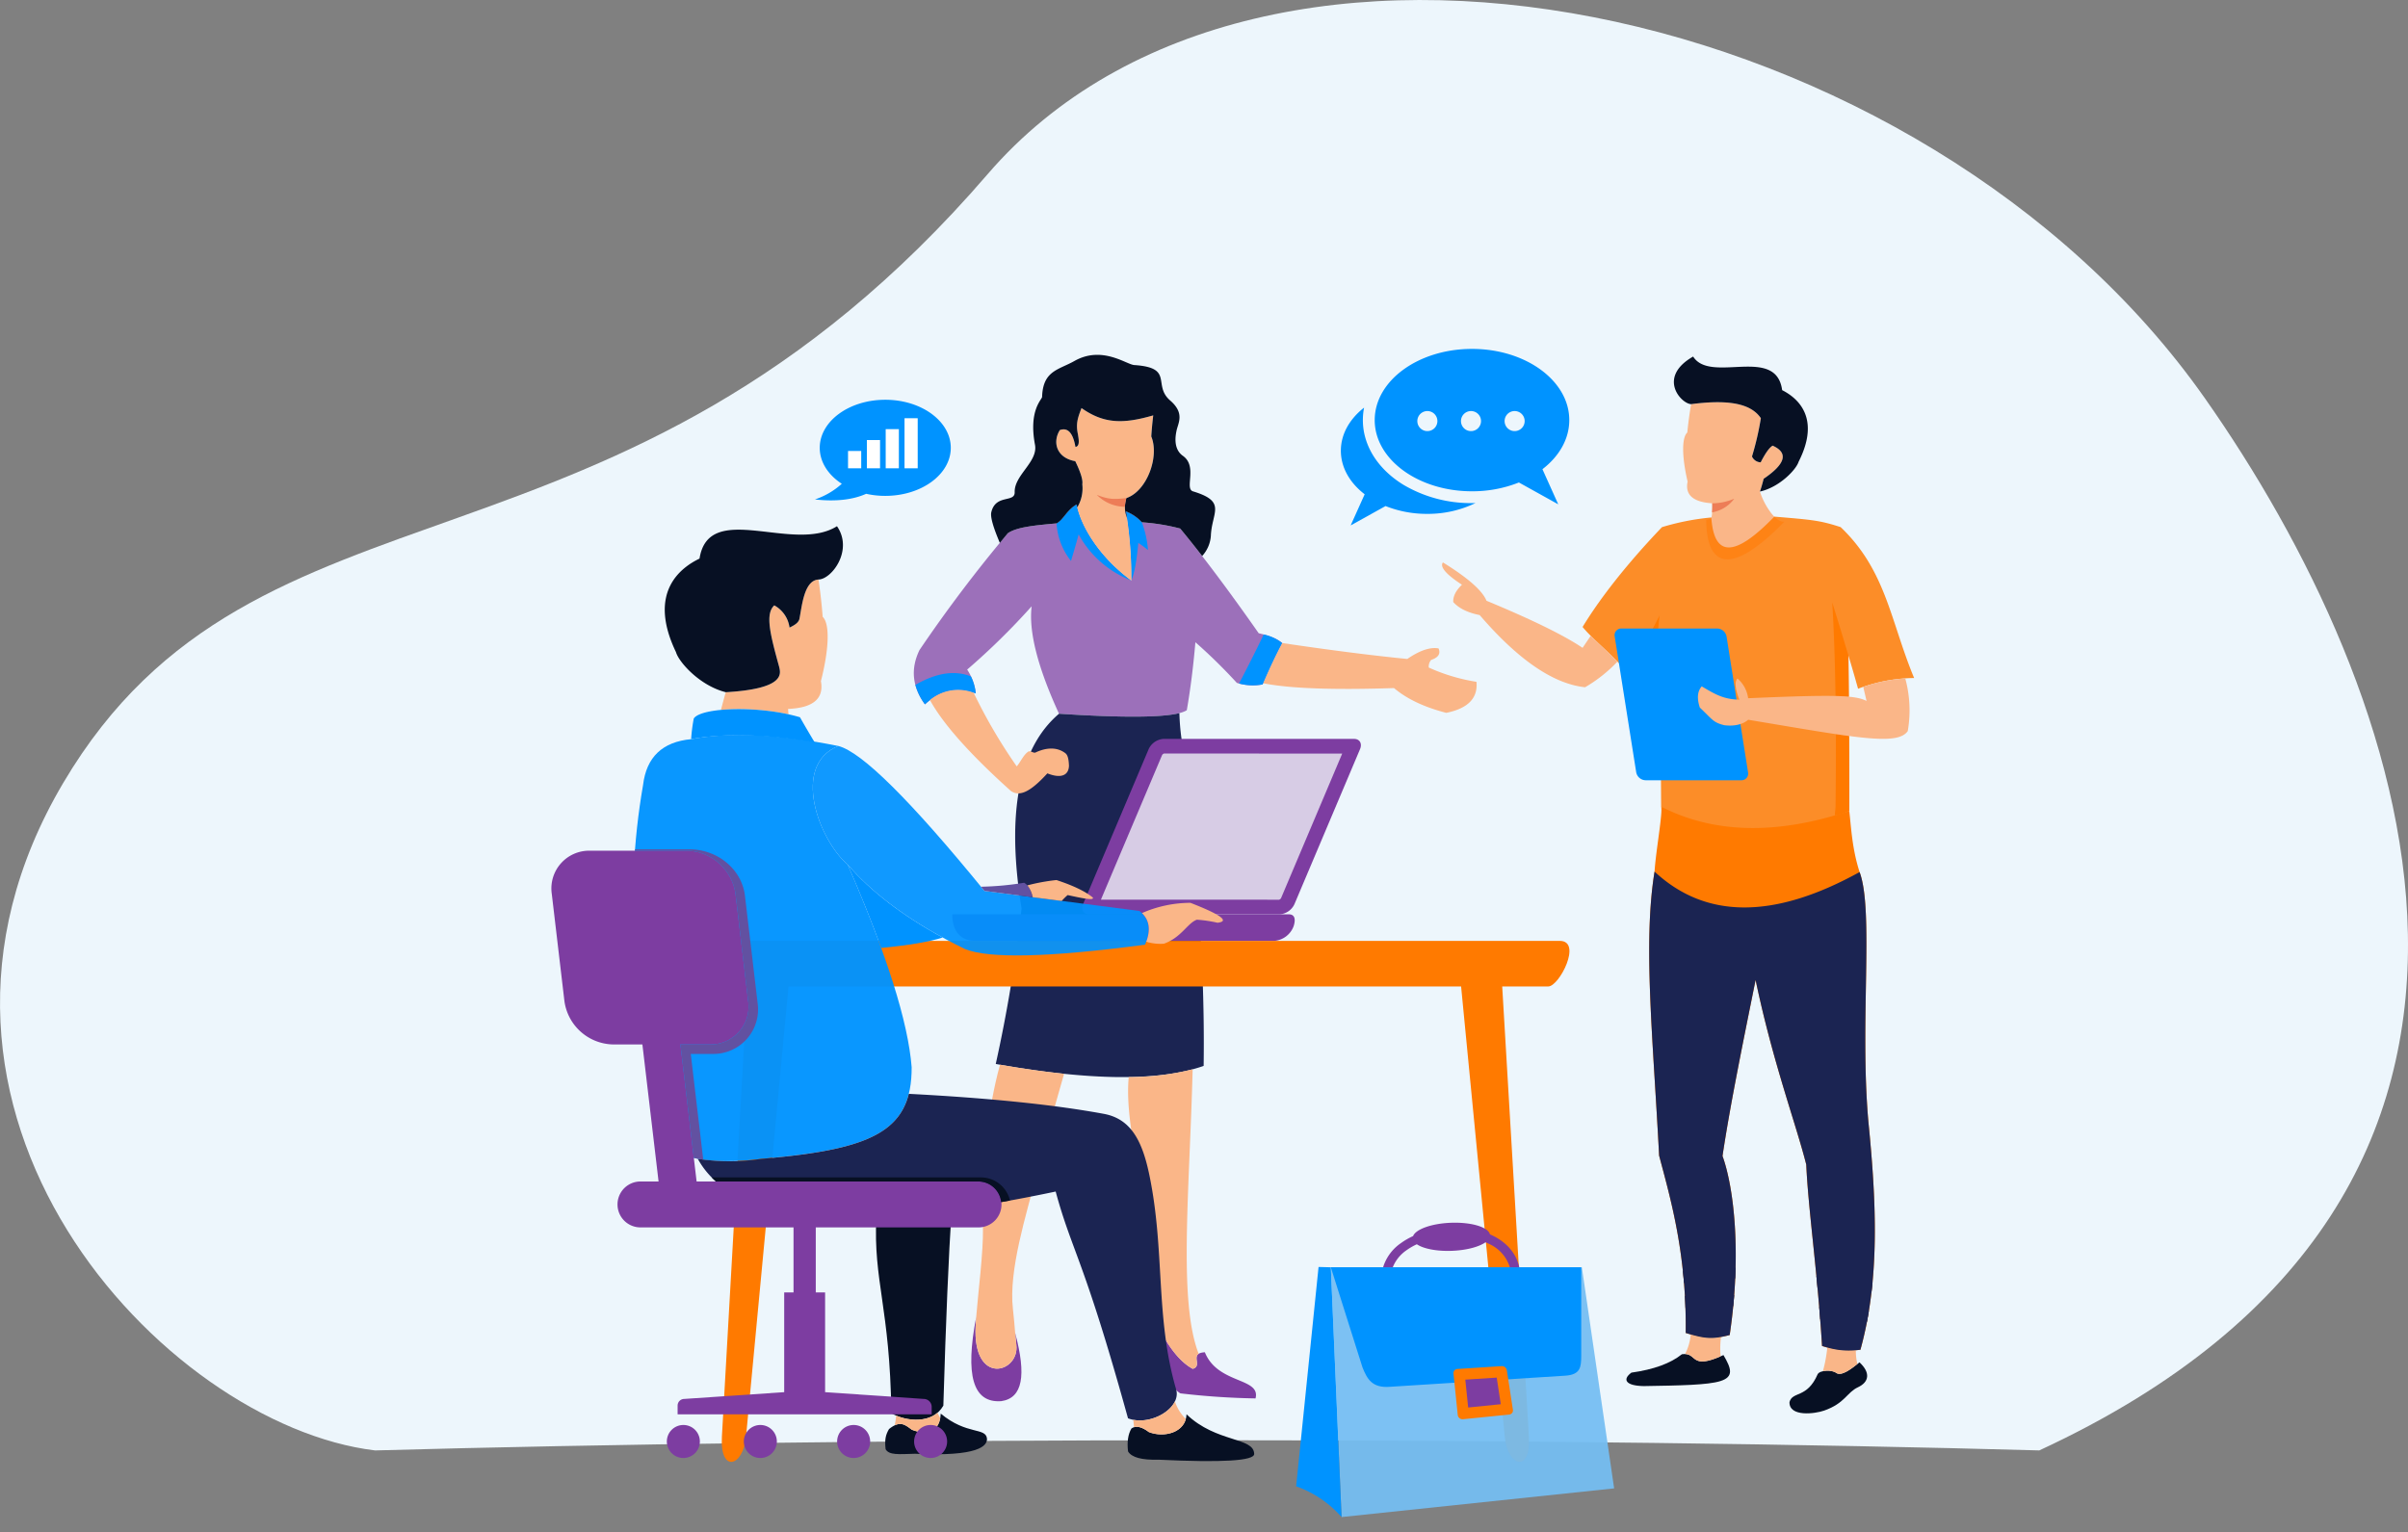<?xml version="1.0" encoding="UTF-8"?>
<svg xmlns="http://www.w3.org/2000/svg" xmlns:xlink="http://www.w3.org/1999/xlink" width="761.44" height="484.648" viewBox="0 0 761.44 484.648">
  <rect x="0" y="0" width="761.44" height="484.648" fill="#808080" stroke="none"/>
  <defs>
    <clipPath id="clip-path">
      <rect id="Rectangle_3524" data-name="Rectangle 3524" width="464.19" height="374.293" fill="none"></rect>
    </clipPath>
  </defs>
  <g id="Group_4941" data-name="Group 4941" transform="translate(-7246.044 16739.653)">
    <path id="Path_12227" data-name="Path 12227" d="M438.209,455.554c99.27,0,190.624,1.205,263.121,3.219,177.419-82.166,115.985-242.326,52.283-332.92-88.658-126.084-298.149-171.4-384.8-70.8-117.616,136.545-231.077,88.9-292.344,192.6s31.777,203.113,98.62,211.124c72.5-2.014,163.853-3.219,263.124-3.219" transform="translate(7189.561 -16739.652)" fill="#edf6fc" fill-rule="evenodd"></path>
    <g id="Group_4927" data-name="Group 4927" transform="translate(7413.223 -16629.297)">
      <g id="Group_4926" data-name="Group 4926" transform="translate(0 0)" clip-path="url(#clip-path)">
        <path id="Path_12015" data-name="Path 12015" d="M381.521,133.334c-3.2,1.84-4.178,4.867-6.342,5.992-6.278.592-12.468,1.075-15.415,3.119a447.746,447.746,0,0,0-27.926,36.947q-4.306,8.892,1.731,17.175,7.405-6.84,16.064-3.459a16.955,16.955,0,0,0-2.719-7.537,219.678,219.678,0,0,0,20.39-20.018q-1.471,11.943,8.652,33.981,35.217,2.291,40.408-1.112,1.715-9.855,2.719-21.5a168.052,168.052,0,0,1,13.1,12.851,16.654,16.654,0,0,0,8.158.495q3.075-7.231,6.178-13.1-2.139-1.929-7.413-3.089-14.38-20.508-24.834-33.116a65.126,65.126,0,0,0-12.109-1.977,13.489,13.489,0,0,0-5.066-3.459,125.1,125.1,0,0,1,1.73,21.872c-10.256-7.518-16.022-17.331-17.3-24.066" transform="translate(-208.262 -84.134)" fill="#7d3da1" fill-rule="evenodd" opacity="0.72"></path>
        <path id="Path_12016" data-name="Path 12016" d="M408.41,374.013q-7.3-45.241,11.847-61.6,29.742,1.935,38.067-.191a71.377,71.377,0,0,0,.647,7.912c3.454,25.427,7.583,64.9,7.022,103.677q-20.991,7.372-65.74-.616a463.324,463.324,0,0,0,8.156-49.181" transform="translate(-252.564 -197.014)" fill="#1b2452" fill-rule="evenodd"></path>
        <path id="Path_12017" data-name="Path 12017" d="M516.813,142.738a31.92,31.92,0,0,1,1.931,8.773,36.155,36.155,0,0,0-3.058-2.256q-.757,8.523-2.209,11.9a125.094,125.094,0,0,0-1.73-21.872,13.489,13.489,0,0,1,5.066,3.459" transform="translate(-322.918 -87.885)" fill="#0093ff" fill-rule="evenodd"></path>
        <path id="Path_12018" data-name="Path 12018" d="M458.705,133.334c1.277,6.734,7.043,16.548,17.3,24.066a32.336,32.336,0,0,1-16.665-14.583q-.952,3.594-2.41,8.4a21.192,21.192,0,0,1-4.567-11.894c2.164-1.125,3.145-4.152,6.342-5.992" transform="translate(-285.446 -84.134)" fill="#0093ff" fill-rule="evenodd"></path>
        <path id="Path_12019" data-name="Path 12019" d="M357.616,293.117a167.2,167.2,0,0,0,13.645,23.325c1.094-1.172,2.149-3.712,3.7-4.685.615-.388,1.6.614,2.253.3,3.125-1.472,6.592-1.9,9.393.2.7.526,1.077,1.555,1.179,3.994-.118,3.351-2.925,3.989-6.828,2.41-5.224,5.7-8.7,7.553-11.55,5.56q-19.339-17.359-25.606-28.783a13.977,13.977,0,0,1,13.816-2.328" transform="translate(-216.941 -184.399)" fill="#fab688" fill-rule="evenodd"></path>
        <path id="Path_12020" data-name="Path 12020" d="M670.781,266.382q-28.978.962-41.4-1.532,3-7.006,6.016-12.718,23.109,3.43,39.572,5.043,5.917-4.052,9.887-3.336,1.091,2.5-2.348,3.646a3.256,3.256,0,0,0-.741,2.409,58.749,58.749,0,0,0,15.077,4.511q.764,7.717-9.536,9.817-10.5-2.713-16.531-7.838" transform="translate(-397.148 -159.097)" fill="#fab688" fill-rule="evenodd"></path>
        <path id="Path_12021" data-name="Path 12021" d="M393.164,834.97c3.6,13.434,2.386,20.587-4.4,21.568-9.011.651-11.455-8.251-7.919-26.6-.078,1-.139,1.923-.176,2.75-1,19.215,13.909,14.916,12.871,6.065-.145-1.232-.263-2.5-.375-3.786" transform="translate(-239.337 -523.7)" fill="#7d3da1" fill-rule="evenodd"></path>
        <path id="Path_12022" data-name="Path 12022" d="M395.812,702.248c1.038,8.851-13.869,13.151-12.871-6.065.037-.827.1-1.751.176-2.75.611-7.829,2.266-20.365,2.142-28.268q-.477-30.289,5.384-51.556,10.842,1.894,20.265,2.873-5.1,17.7-8.835,32.385c-3.062,12.023-8.773,29.81-7.343,42.017.307,2.615.5,5.145.707,7.578.113,1.289.23,2.553.375,3.786" transform="translate(-241.609 -387.193)" fill="#fab688" fill-rule="evenodd"></path>
        <path id="Path_12023" data-name="Path 12023" d="M540.251,833.386c-5.2.282-.453,4.324-3.838,5.235-7.4-4.047-11.5-15.078-14.452-19.951-1.556-2.562-2.682.7-3.449,4.347-1.646,7.838-1.6,18.188.265,21.406,1.353-2.358,2.517-9.618,3.749-14.052,7.261,6.46,5.674,13.582,9.983,16.01a234.82,234.82,0,0,0,23.761,1.6c1.723-6.667-11.92-4.416-16.019-14.592" transform="translate(-326.438 -516.011)" fill="#7d3da1" fill-rule="evenodd"></path>
        <path id="Path_12024" data-name="Path 12024" d="M534.1,617.541c-.988,38.753-4.559,73.287,1.9,89.989-1.8,1.159.887,4.008-1.886,4.754-7.4-4.047-11.5-15.078-14.453-19.951-.017-.028-.033-.054-.05-.079a14.836,14.836,0,0,0,.887-3.554c-.128-32.143-8.164-51.968-6.612-68.7a83.207,83.207,0,0,0,20.209-2.454" transform="translate(-324.147 -389.674)" fill="#fab688" fill-rule="evenodd"></path>
        <path id="Path_12025" data-name="Path 12025" d="M608.735,260.321q3.9-7.411,7.806-15.519a14.331,14.331,0,0,1,5.829,2.7q-3.02,5.713-6.016,12.718l-.162.379a16.858,16.858,0,0,1-7.458-.283" transform="translate(-384.118 -154.471)" fill="#0093ff" fill-rule="evenodd"></path>
        <path id="Path_12026" data-name="Path 12026" d="M348.933,278.937a15.3,15.3,0,0,1,1.536,5.389c-.233-.091-.465-.176-.7-.256a13.977,13.977,0,0,0-13.816,2.328c.01.018.019.036.03.054q-.8.609-1.581,1.333a18.482,18.482,0,0,1-3.034-6.146q9.832-5.724,17.562-2.7" transform="translate(-209.099 -175.352)" fill="#0093ff" fill-rule="evenodd"></path>
        <path id="Path_12027" data-name="Path 12027" d="M474.271,79.2a9.263,9.263,0,0,0,.2,6.317,128.7,128.7,0,0,1,1.374,19.753c-9.79-7.176-15.489-16.444-17.1-23.129a11.67,11.67,0,0,0,1.594-7.323q.359-1.96-2.226-7.291c-5.858-1.016-7.313-5.934-4.875-9.841,2.738-.969,4.214,1.272,4.937,5.33,1.561-.232.964-2.724.8-3.892-.733-3.38-.12-5.2,1.112-8.4,7.034,4.947,13.068,5.1,22.673,2.313q-.421,3.456-.619,6.672c2.634,6.412-1.393,17.317-7.876,19.493" transform="translate(-285.286 -32.006)" fill="#fab688" fill-rule="evenodd"></path>
        <path id="Path_12028" data-name="Path 12028" d="M447.516,24.254c-9.6,2.787-15.638,2.634-22.673-2.313-1.232,3.2-1.845,5.024-1.112,8.4.161,1.168.758,3.66-.8,3.892-.722-4.058-2.2-6.3-4.937-5.33-2.438,3.906-.983,8.824,4.875,9.841q2.585,5.331,2.225,7.291a11.67,11.67,0,0,1-1.593,7.323q-.114-.478-.2-.937c-3.2,1.84-4.178,4.867-6.342,5.991-6.278.593-12.468,1.076-15.415,3.12q-1.276,1.543-2.515,3.059c-2.008-4.7-3.062-8.162-2.708-9.69,1.352-5.835,7.5-2.907,7.393-6.362-.165-5.383,7.434-9.6,6.423-14.973-2.067-10.987,2.222-14.321,2.248-15.156.255-8.327,5.238-8.54,10.2-11.347,8.8-4.983,16.448,1.111,18.944,1.274,12.716.832,5.674,6.3,11.368,11.224,4.69,4.057,2.472,7.134,1.988,9.573-.217,1.1-1.238,5.622,2.009,7.91,4.759,3.353.406,10.4,3.213,11.246,10.808,3.275,5.935,6.536,5.641,14.089a10.519,10.519,0,0,1-2.754,6.357q-3.665-4.732-6.944-8.685a65.123,65.123,0,0,0-12.109-1.977,13.489,13.489,0,0,0-5.066-3.459q.19,1.042.356,2.119a9.265,9.265,0,0,1-.2-6.317c6.484-2.176,10.51-13.081,7.876-19.493q.2-3.217.619-6.672" transform="translate(-250.037 -3.224)" fill="#071023" fill-rule="evenodd"></path>
        <path id="Path_12029" data-name="Path 12029" d="M496.2,126.139c-3.926.442-5.707.416-9.339-1.031a12.586,12.586,0,0,0,8.9,3.778,12.65,12.65,0,0,1,.439-2.748" transform="translate(-307.213 -78.943)" fill="#ed7d57" fill-rule="evenodd"></path>
        <path id="Path_12030" data-name="Path 12030" d="M267.547,43.612c-11.443,0-20.72,6.8-20.72,15.2,0,4.526,2.7,8.589,6.976,11.373a24.124,24.124,0,0,1-8.495,4.956q9.79,1.078,16.2-1.786a27.735,27.735,0,0,0,6.036.656c11.443,0,20.719-6.8,20.719-15.2s-9.277-15.2-20.719-15.2" transform="translate(-154.793 -27.519)" fill="#0093ff" fill-rule="evenodd"></path>
        <path id="Path_12031" data-name="Path 12031" d="M703.636,27.673c1.708,6.589,6.457,11.814,12.159,15.309a41.8,41.8,0,0,0,21.686,5.791l1.1-.013A34.575,34.575,0,0,1,723.3,52.18a35.26,35.26,0,0,1-13.157-2.472l-11.034,6.131,4.432-9.855c-4.665-3.584-7.527-8.435-7.527-13.777,0-5.268,2.788-10.06,7.342-13.629a20.518,20.518,0,0,0,.277,9.1m3.082-5.159c0,12.437,13.773,22.518,30.763,22.518a39.755,39.755,0,0,0,14.835-2.785l12.44,6.91-5-11.11c5.261-4.042,8.488-9.51,8.488-15.532C768.246,10.077,754.471,0,737.481,0s-30.763,10.08-30.763,22.516m41.072.318A3.171,3.171,0,1,1,750.961,26a3.173,3.173,0,0,1-3.171-3.17M737.165,19.66a3.171,3.171,0,1,0,3.171,3.172,3.173,3.173,0,0,0-3.171-3.172m-13.8,0a3.171,3.171,0,1,0,3.172,3.172,3.171,3.171,0,0,0-3.172-3.172" transform="translate(-439.194 0.003)" fill="#0093ff" fill-rule="evenodd"></path>
        <path id="Path_12032" data-name="Path 12032" d="M1021.305,83.522c-1.806.129-3.543-2.012-4.047-2.651a23.021,23.021,0,0,1-3.636-6.9q.562-1.6,1.177-4.04,10.429-7.083,2.849-10.482-1.525.857-3.792,5.275a3.11,3.11,0,0,1-2.74-1.849,91.4,91.4,0,0,0,2.8-12.113c-3.425-5.092-11.438-5.818-22.046-4.444q-.739,4.236-1.212,8.972c-1.876,1.728-1.633,8.135.1,15.518q-1.3,6.3,7.776,6.873c.06,1.013-.032,2.179-.051,2.89-.016.643-.038,1.9-.712,2.1l-1.12.278c.112,15.011,7.8,17.9,24.656.576" transform="translate(-624.293 -28.84)" fill="#fab688" fill-rule="evenodd"></path>
        <path id="Path_12033" data-name="Path 12033" d="M986.862,21.622c10.608-1.376,18.621-.648,22.046,4.443a91.4,91.4,0,0,1-2.8,12.113,3.113,3.113,0,0,0,2.742,1.848q2.264-4.418,3.791-5.275,7.579,3.4-2.851,10.482-.61,2.443-1.176,4.041c6.257-1.4,11.487-7,12.225-9.416,7.3-14.381-.843-20.453-5.2-22.669-1.922-14.241-22.682-1.928-28.141-10.621-11.427,6.519-3.848,14.925-.637,15.053" transform="translate(-619.282 -4.144)" fill="#071023" fill-rule="evenodd"></path>
        <path id="Path_12034" data-name="Path 12034" d="M1021.119,128.4a17.909,17.909,0,0,1-6.973,1.462,21.386,21.386,0,0,1-.047,2.862,10.988,10.988,0,0,0,7.02-4.324" transform="translate(-639.907 -81.017)" fill="#ed7d57" fill-rule="evenodd"></path>
        <path id="Path_12035" data-name="Path 12035" d="M1091.441,884.01c6.589-2.323,7.119-5.715,10.67-7.373,3.577-1.67,3.987-4.645.491-7.874-2.582,2.062-5.786,4.6-7.483,3.255-1.134-.9-4.977-.838-5.739.47-3.347,7.781-8,5.315-8.921,8.855-.106,4.714,7.96,3.732,10.982,2.668" transform="translate(-681.781 -548.197)" fill="#071023" fill-rule="evenodd"></path>
        <path id="Path_12036" data-name="Path 12036" d="M946.164,871.764c11.6-.187,20.279-.327,24.286-1.591,4.323-1.365,3.428-4,.946-8.221-10.937,5.031-8.023-1.033-13.139-.263q-5.391,4.339-15.968,5.818c-2.981,2.2-1.769,4.158,3.876,4.256" transform="translate(-593.597 -543.691)" fill="#071023" fill-rule="evenodd"></path>
        <path id="Path_12037" data-name="Path 12037" d="M928.258,147.11a78.485,78.485,0,0,1,15.6-3.059q1.252,19.089,19.916-.266c11.984,1.007,14.329,1.161,20.978,3.319,14.387,13.742,15.71,29.6,23.23,47.727a51.17,51.17,0,0,0-17.722,3.393q-1.823-6.515-3.052-10.488.347,35.848.264,49.126c-27.535,10.911-50.218,7.175-59.483-1.327q-.192-31.866-.529-50.453a60.49,60.49,0,0,1-9.164,9.029c-6.75-7.741-11.324-10.857-15.153-15.421,8.475-13.915,20.617-26.863,25.112-31.58" transform="translate(-569.894 -90.729)" fill="#ff7a00" fill-rule="evenodd" opacity="0.84"></path>
        <path id="Path_12038" data-name="Path 12038" d="M796.794,195.151q21.7,9.016,30.385,14.9l2.574-3.808c2.39,2.4,5.123,4.746,8.455,8.159a45.82,45.82,0,0,1-10.239,8.116q-15.078-1.61-33.331-22.834-5.674-1.134-8.354-4.115-.142-2.735,2.756-5.483-7.57-4.933-6.026-7.059,11.856,7.332,13.779,12.125" transform="translate(-493.926 -115.49)" fill="#fab688" fill-rule="evenodd"></path>
        <path id="Path_12039" data-name="Path 12039" d="M964.029,392.438c.543,2.067-1.709,14.2-2.081,20.532-3.661,22.6-.524,52.012,1.446,89.835,3.529,13.33,8.734,31.091,8.4,56.09,6.143,1.879,8.369,2.072,13.912.662,3.878-26.089,1.232-46.982-2.27-56.631,2.243-14.915,5.591-31.609,10.465-55.688,5.492,26.241,12.84,45.714,16.021,58.419.629,14.166,3.5,33.288,4.993,57.359a25.638,25.638,0,0,0,12.132,1.193c6.141-22.127,5.11-46.2,2.509-72.229-2.768-31.287,1.8-66.618-2.775-78.867-2.336-7.258-2.636-13.7-3.266-19.349q-34.46,11.469-59.481-1.327" transform="translate(-605.933 -247.631)" fill="#ff7a00" fill-rule="evenodd"></path>
        <path id="Path_12040" data-name="Path 12040" d="M1005.07,258.966c1.475.22,2.871.413,4.181.59q.1,15.812.056,23.689a17.7,17.7,0,0,1-4.559,1.423c.01-.676.222-2.241.228-2.907q.136-12.091.094-22.794m-67.325-21.12q6.083-5.064,11.579-16.449a64.188,64.188,0,0,0-.494,10.612,59.114,59.114,0,0,1-8.7,8.484c-.825-.947-1.619-1.826-2.386-2.647m66.179-20.555q2.678,8.62,5.118,16.827.066,6.928.119,13.013c-1.18-.111-2.564-.187-4.2-.226q-.257-16.826-1.034-29.614" transform="translate(-591.727 -137.112)" fill="#ff7a00" fill-rule="evenodd"></path>
        <path id="Path_12041" data-name="Path 12041" d="M963.066,239.695H932.752a2.108,2.108,0,0,0-2.126,2.526l6.8,42.945a3.086,3.086,0,0,0,2.927,2.526H970.67a2.108,2.108,0,0,0,2.125-2.526l-6.8-42.945a3.084,3.084,0,0,0-2.926-2.526" transform="translate(-587.215 -151.249)" fill="#0093ff" fill-rule="evenodd"></path>
        <path id="Path_12042" data-name="Path 12042" d="M1067.569,282.549a38.3,38.3,0,0,1,.782,16.629c-3.271,4.751-16.474,2.095-50.468-3.586-1.218,1.114-3.74,2.219-7.567,1.725-3.556-.887-3.726-1.815-7.714-5.575q-1.452-4.391.6-6.706c4.491,2.643,6.854,4.049,11.912,4.216q-2.02-5.2-.608-6.708a10.011,10.011,0,0,1,3.37,6.24c26.8-1.165,33.869-1.009,37.437.862q-.581-2.525-1.03-4.437a47.349,47.349,0,0,1,13.29-2.659" transform="translate(-632.272 -178.287)" fill="#fab688" fill-rule="evenodd"></path>
        <path id="Path_12043" data-name="Path 12043" d="M1002.333,845.635a27.177,27.177,0,0,0-.119,6.122c-9.151,3.978-7.6-.613-11.254-.728a16.022,16.022,0,0,0,1.788-6.195c3.99,1.142,6.259,1.4,9.585.8m42.64,4.191a17.429,17.429,0,0,0,.483,4.369c-2.446,1.936-5.259,3.954-6.811,2.725a5.912,5.912,0,0,0-4.1-.448,44.838,44.838,0,0,0,1.4-7.513,23.856,23.856,0,0,0,9.024.868" transform="translate(-625.306 -533.098)" fill="#fab688" fill-rule="evenodd"></path>
        <path id="Path_12044" data-name="Path 12044" d="M961.948,448.082q24.235,22.6,64.828.143c4.571,12.249.007,47.579,2.775,78.867,2.6,26.025,3.632,50.1-2.509,72.229-.5.062-.98.112-1.443.15a23.855,23.855,0,0,1-9.024-.868c-.532-.141-1.083-.3-1.665-.475-1.5-24.071-4.364-43.193-4.992-57.359-3.181-12.7-10.529-32.179-16.021-58.419-4.874,24.078-8.222,40.772-10.465,55.687,3.5,9.65,6.147,30.542,2.27,56.631-1.009.256-1.909.461-2.742.611-3.326.6-5.595.341-9.586-.8q-.746-.216-1.584-.472c.339-25-4.866-42.76-8.4-56.09-1.97-37.823-5.107-67.237-1.446-89.836" transform="translate(-605.933 -282.743)" fill="#1b2452" fill-rule="evenodd"></path>
        <path id="Path_12045" data-name="Path 12045" d="M1005.648,790.882a41.464,41.464,0,0,1-16.193,1.448q-.157-1.938-.358-3.811a44.921,44.921,0,0,0,16.672-1.08q-.041,1.7-.12,3.444m43.077,4.486a39.462,39.462,0,0,1-17.035-1.272q-.185-2.022-.375-3.982a43.892,43.892,0,0,0,17.768,1.858q-.159,1.706-.358,3.4m-16.206,8.471q-.154-2-.318-3.952a44.4,44.4,0,0,0,15.713,1.3q-.28,1.72-.608,3.428a40.777,40.777,0,0,1-14.787-.78m-42.779-7.374a44.644,44.644,0,0,0,15.584-.271q-.133,1.713-.3,3.465a40.888,40.888,0,0,1-15.111.624q-.064-1.941-.171-3.819" transform="translate(-624.131 -496.88)" fill="#1b2452" fill-rule="evenodd"></path>
        <path id="Path_12046" data-name="Path 12046" d="M273.674,69.8h4.167v5.476h-4.167Zm17.859-10.359H295.7V75.277h-4.167Zm-5.953,3.452h4.167V75.276H285.58Zm-5.953,3.453h4.167v8.929h-4.167Z" transform="translate(-172.691 -37.507)" fill="#fff" fill-rule="evenodd"></path>
        <path id="Path_12047" data-name="Path 12047" d="M164.713,238.944c.589-2.105,1.128-4.315,1.554-5.606,18.761-1.083,17.369-5.832,16.878-7.978-2.827-10.275-4.509-16.752-1.554-19.491a9.4,9.4,0,0,1,4.823,7.023c1.231-.6,2.8-1.394,3.119-2.706.8-3.93,1.422-12.217,6.033-12.493q.849,5.576,1.334,11.8c2.41,2.318,1.91,10.713-.561,20.342q1.519,8.3-10.39,8.794l.135,1.7a74.319,74.319,0,0,0-21.372-1.388" transform="translate(-103.936 -124.745)" fill="#fab688" fill-rule="evenodd"></path>
        <path id="Path_12048" data-name="Path 12048" d="M152.792,196.526c.49,2.146,1.883,6.895-16.878,7.978-8.161-2.014-14.865-9.5-15.763-12.69-9.161-19.061,1.679-26.8,7.452-29.576,2.921-18.618,29.68-1.531,43.46-10.241,5.237,7.575-1.639,16.786-5.85,16.862-4.61.276-5.231,8.562-6.033,12.493-.315,1.311-1.888,2.108-3.118,2.705a9.4,9.4,0,0,0-4.823-7.023c-2.956,2.739-1.272,9.216,1.554,19.491" transform="translate(-73.582 -95.911)" fill="#071023" fill-rule="evenodd"></path>
        <path id="Path_12049" data-name="Path 12049" d="M464.725,493.105H370.4c-4.854,0-7.389-3.132-7.389-8.4H469.5c1.023,0,2.436.576,1.458,3.713a7.116,7.116,0,0,1-6.232,4.69" transform="translate(-229.062 -305.851)" fill="#7d3da1" fill-rule="evenodd"></path>
        <path id="Path_12050" data-name="Path 12050" d="M132.736,507.475H407.848c7.207,0-.161,14.414-3.651,14.414H389.636l8.44,142.4c.686,11.574-6.7,9.637-7.632,0l-13.806-142.4H163.95l-13.429,142.4c-.9,9.569-8.29,11.638-7.631,0l8.061-142.4H136.387c-3.061,0-11.17-14.414-3.65-14.414" transform="translate(-81.798 -320.221)" fill="#ff7a00" fill-rule="evenodd"></path>
        <path id="Path_12051" data-name="Path 12051" d="M560.328,334.322H500.011a5.581,5.581,0,0,0-4.64,3.26L474.659,386.55c-.758,1.795.088,3.26,1.881,3.26h60.318a5.579,5.579,0,0,0,4.64-3.26l20.713-48.968c.757-1.793-.089-3.26-1.882-3.26" transform="translate(-299.339 -210.96)" fill="#7d3da1" fill-rule="evenodd"></path>
        <path id="Path_12052" data-name="Path 12052" d="M566.68,346.866l-56.368-.02a1.393,1.393,0,0,0-.57.447l-19.363,45.779,56.367.02a1.366,1.366,0,0,0,.57-.447Z" transform="translate(-309.434 -218.862)" fill="#d7cce5" fill-rule="evenodd"></path>
        <path id="Path_12053" data-name="Path 12053" d="M154.375,334.4q-28.141-5.668-46.526-2.154Q94.23,333.5,92.643,346.77c-6.147,35.3-3.418,71.788,9.688,114.407,1.175,3.3,11.762,5.855,27.532,3.836,35.368-3.013,47.795-8.705,47.718-28.993q-1.666-21.394-20.2-64.061c-9.184-7.913-17.979-31.441-3.007-37.561" transform="translate(-56.482 -208.8)" fill="#0093ff" fill-rule="evenodd" opacity="0.96"></path>
        <path id="Path_12054" data-name="Path 12054" d="M139.212,318.3q15.934-2.877,39.06,1.012-2.642-4.379-4.639-7.932c-12.575-3.767-31.262-3.2-33.591.4a52.992,52.992,0,0,0-.831,6.521" transform="translate(-87.844 -194.862)" fill="#0093ff" fill-rule="evenodd"></path>
        <path id="Path_12055" data-name="Path 12055" d="M273.643,644.974q-23.563-4.389-62.012-6.393c-3.416,13.573-16.92,18.035-46.818,20.582a66.4,66.4,0,0,1-19.914-.043q16.716,30.727,113.17,10.364c5.213,19.2,8.815,20.883,22.872,71.724,6.833,2.683,16.771-3.042,15.273-8.977-6.683-22.775-3.545-43.806-8.482-67.8-2.128-10.339-5.513-17.716-14.09-19.453" transform="translate(-91.433 -402.95)" fill="#1b2452" fill-rule="evenodd"></path>
        <path id="Path_12056" data-name="Path 12056" d="M297.717,740.17c-1.021,20.5,4.293,28.517,4.745,62.168,4.854,2.764,13.139,3.432,16.437-2.4.8-27.05,1.668-47.271,2.621-61.949q-12.893,1.725-23.8,2.176" transform="translate(-187.78 -465.681)" fill="#071023" fill-rule="evenodd"></path>
        <path id="Path_12057" data-name="Path 12057" d="M297.737,386.22q-35.08-43.017-46.219-45.84c-14.973,6.12-6.178,29.648,3.007,37.561q12.74,14.764,37.028,26.663,11.448,4.666,56.965-1.361,3.065-6.978-1.758-10.667-40.4-5.2-49.023-6.355" transform="translate(-153.625 -214.782)" fill="#0093ff" fill-rule="evenodd" opacity="0.93"></path>
        <path id="Path_12058" data-name="Path 12058" d="M401.262,457.634a94.82,94.82,0,0,1-13.624,1.255l1.078,1.319q4.075.546,15.249,2-.759-3.47-2.7-4.571" transform="translate(-244.604 -288.771)" fill="#6251a1" fill-rule="evenodd"></path>
        <path id="Path_12059" data-name="Path 12059" d="M284.019,468.5q13.166-1.269,19.418-3.3-19.163-10.478-29.989-23.022,6.241,14.367,10.57,26.322" transform="translate(-172.549 -279.015)" fill="#0093ff" fill-rule="evenodd"></path>
        <path id="Path_12060" data-name="Path 12060" d="M464.924,474.819a15.3,15.3,0,0,0,5.576.635c5.566-1.97,7.458-6.547,10.441-7.6a42.583,42.583,0,0,1,6.524.965q5.886-.679-8.566-6.3a38.281,38.281,0,0,0-15.336,3.248q3.49,3.356,1.362,9.053m-28.382-19.508A61.267,61.267,0,0,0,427.325,457a8.123,8.123,0,0,1,1.683,3.741l9.179,1.188a18.111,18.111,0,0,1,1.888-1.864c5.62,1.233,8.254,1.692,7.986.809q-3.483-2.919-11.519-5.561" transform="translate(-269.647 -287.305)" fill="#fab688" fill-rule="evenodd"></path>
        <path id="Path_12061" data-name="Path 12061" d="M391.885,927.262q30.339,1.452,30.3-1.815c-.081-5.388-11.936-3.474-21.391-12.539-.221,5.78-7.081,7.517-11.916,5.616q-3.428-2.594-5.5-1.134-1.616,2.728-1.078,7.261,1.686,2.832,9.59,2.611m-76.969-1.877c20.226.968,22.807-2.525,22.78-4.7-.307-3.771-6.3-1.068-14.639-8-.22,5.78-4.3,7.007-9.135,5.107-2.286-1.729-3.781-2.959-7.206-.226-1.078,1.82-1.436,3.383-1.079,6.4,1.124,1.89,4.008,1.567,9.277,1.42" transform="translate(-192.777 -575.91)" fill="#071023" fill-rule="evenodd"></path>
        <path id="Path_12062" data-name="Path 12062" d="M389.03,908.037q.192,1.193.268,2.338,1.893-.57,4.68,1.539c4.394,1.727,10.459.45,11.7-4.134a13.515,13.515,0,0,1-3.445-5.574c-1.89,3.912-8.047,6.846-13.2,5.83m-74.951-1.33a22.209,22.209,0,0,1-.49,3.089c2.254-1.088,3.585-.016,5.435,1.382,4.421,1.738,8.211.86,9-3.722a9.172,9.172,0,0,1-.852-1.665c-3.465,2.959-9.008,2.645-13.089.916" transform="translate(-197.879 -569.301)" fill="#fab688" fill-rule="evenodd"></path>
        <path id="Path_12063" data-name="Path 12063" d="M53.392,534.79l-5.116-43.348H38.916a15.868,15.868,0,0,1-15.291-13.678l-4-33.926a11.94,11.94,0,0,1,12.062-13.676H62.432a15.867,15.867,0,0,1,15.291,13.676l4,33.926a11.941,11.941,0,0,1-12.062,13.678H60.3L65.42,534.79h89.063a7.263,7.263,0,1,1,0,14.525H103.1v20.566h2.95v31.547l31.265,2.145a2.515,2.515,0,0,1,2.439,2.439v2.439H59.413v-2.835a2.1,2.1,0,0,1,2.042-2.043l31.662-2.145V569.881h2.951V549.315H47.586a7.263,7.263,0,0,1,0-14.525m91.832,87.462a5.22,5.22,0,1,0-5.221-5.221,5.22,5.22,0,0,0,5.221,5.221M85.57,611.812a5.22,5.22,0,1,1-5.22,5.219,5.219,5.219,0,0,1,5.22-5.219m29.508,0a5.22,5.22,0,1,1-5.221,5.219,5.22,5.22,0,0,1,5.221-5.219m-53.848,0a5.22,5.22,0,1,1-5.22,5.219,5.219,5.219,0,0,1,5.22-5.219" transform="translate(-12.322 -271.436)" fill="#7d3da1" fill-rule="evenodd"></path>
        <path id="Path_12064" data-name="Path 12064" d="M122.851,443.108l4,33.926a11.941,11.941,0,0,1-12.062,13.678h-9.36l4.237,35.9q.6.14,1.246.26.827.157,1.733.282L108.7,493.711h6.947a14.1,14.1,0,0,0,14.192-16.071l-4-33.926c-1.011-8.565-8.843-14.71-17.487-14.71H91.075c-.035.429,0,0-.032.426H107.56a15.868,15.868,0,0,1,15.291,13.677" transform="translate(-57.449 -270.706)" fill="#6251a1" fill-rule="evenodd"></path>
        <path id="Path_12065" data-name="Path 12065" d="M251.143,717.54a9.439,9.439,0,0,0-9.171-7.312H156.817q.654.66,1.362,1.286h82.936a7.286,7.286,0,0,1,7.224,6.526q1.393-.243,2.8-.5" transform="translate(-98.953 -448.16)" fill="#071023" fill-rule="evenodd"></path>
        <path id="Path_12066" data-name="Path 12066" d="M687.4,787.271l3.4,79.005,86.187-9.073-10.207-69.932Z" transform="translate(-433.755 -496.775)" fill="#74bef3" fill-rule="evenodd" opacity="0.93"></path>
        <path id="Path_12067" data-name="Path 12067" d="M657.682,856.379a34.541,34.541,0,0,1,14.365,9.735l-3.4-79.006-3.876-.1Z" transform="translate(-415.004 -496.613)" fill="#0093ff" fill-rule="evenodd"></path>
        <path id="Path_12068" data-name="Path 12068" d="M687.4,787.271l10.022,31.694c1.441,3.513,2.919,6.588,8.759,6.1l55.312-3.507c4.929-.314,5.048-2.807,5.089-6.184V787.271Z" transform="translate(-433.755 -496.775)" fill="#0093ff" fill-rule="evenodd"></path>
        <path id="Path_12069" data-name="Path 12069" d="M793.652,872.9l14.067-.907a1.581,1.581,0,0,1,1.665,1.264L811.3,885.75a1.312,1.312,0,0,1-1.129,1.557l-14.636,1.479a1.531,1.531,0,0,1-1.666-1.262l-1.346-13.066a1.313,1.313,0,0,1,1.131-1.557" transform="translate(-500.083 -550.234)" fill="#ff7a00" fill-rule="evenodd"></path>
        <path id="Path_12070" data-name="Path 12070" d="M802.647,882.479l.908,8.815,10.311-1.042-1.289-8.414Z" transform="translate(-506.479 -556.448)" fill="#7d3da1" fill-rule="evenodd"></path>
        <path id="Path_12071" data-name="Path 12071" d="M732.2,763.144a14.38,14.38,0,0,1,5.6-7.618,22.049,22.049,0,0,1,3.884-2.255c.833-2.157,5.832-3.975,11.937-4.21,6.468-.247,11.831,1.372,12.359,3.661.409.177.806.366,1.2.565,4.06,2.078,7.095,5.333,8.079,9.857h-2.977a11.968,11.968,0,0,0-6.4-7.317c-.416-.216-.847-.413-1.287-.6-2.03,1.45-6.012,2.531-10.626,2.709-4.834.185-9.054-.672-11.094-2.075a19.515,19.515,0,0,0-3.384,1.967,11.885,11.885,0,0,0-4.235,5.314Z" transform="translate(-462.027 -472.648)" fill="#7d3da1" fill-rule="evenodd"></path>
      </g>
    </g>
  </g>
</svg>
